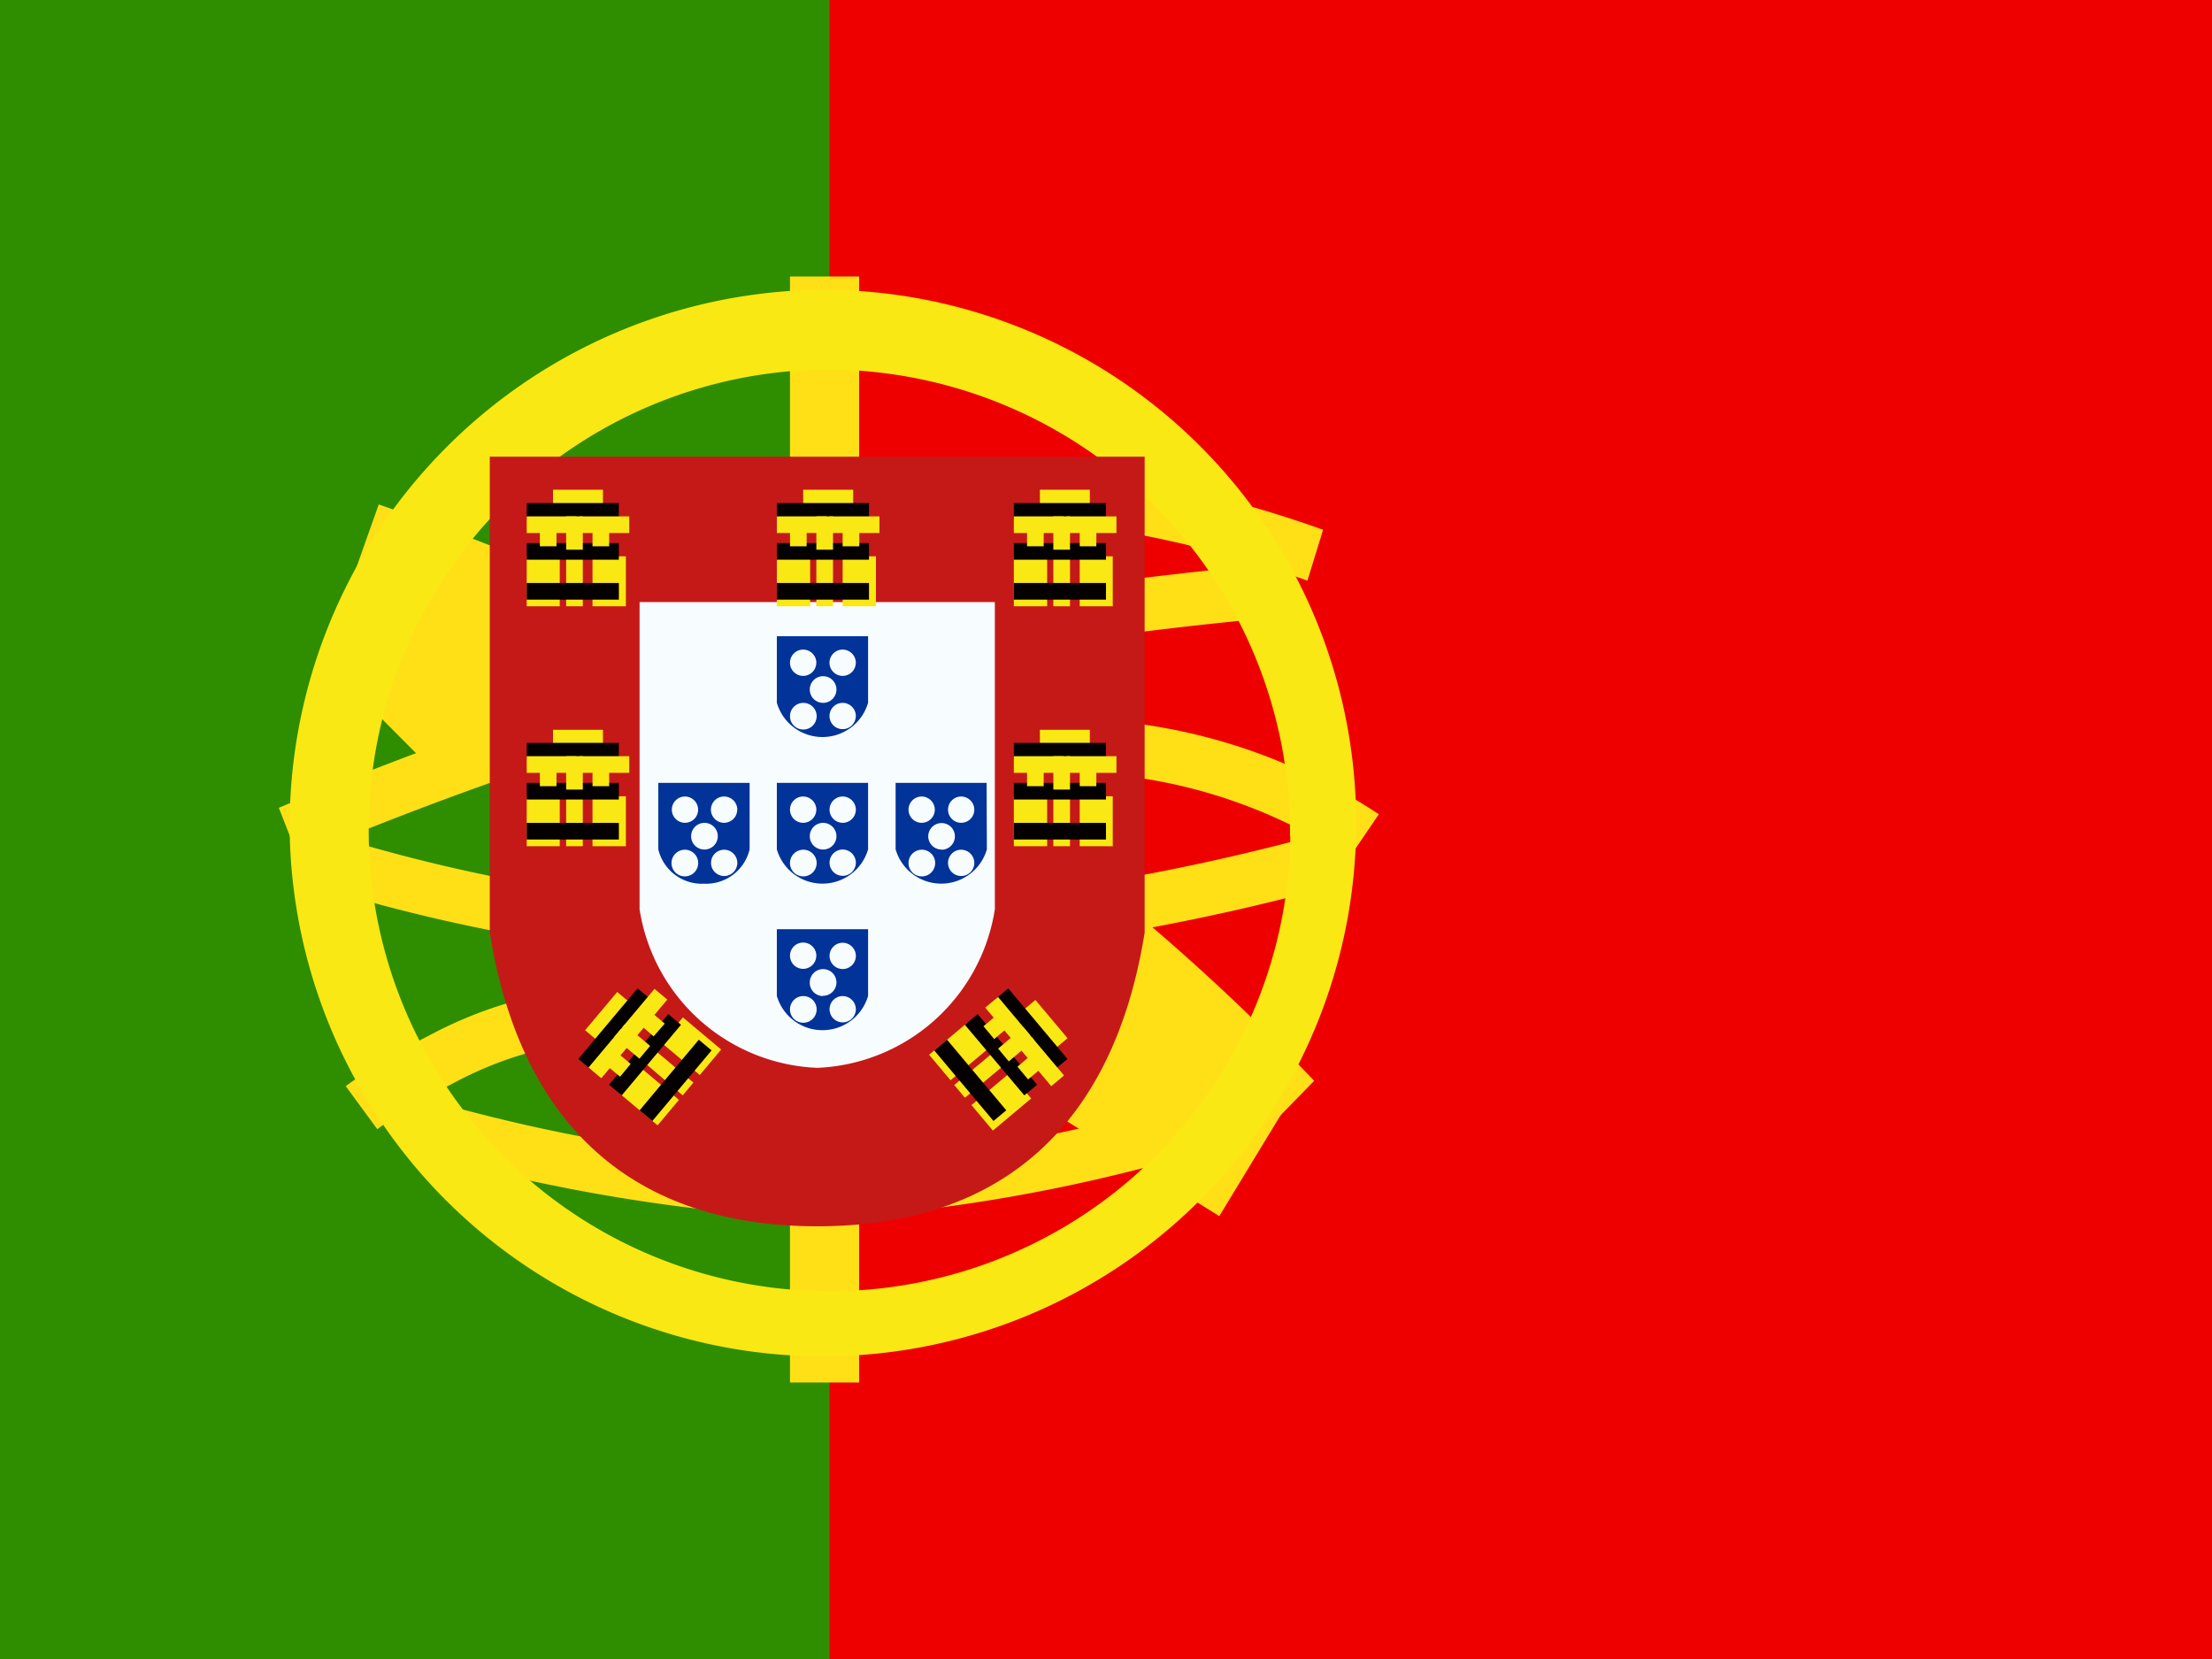 <svg xmlns="http://www.w3.org/2000/svg" width="36" height="27" viewBox="0 0 36 27"><rect x="0" y="0" width="36" height="27" fill="#333333" stroke="none"/><path d="M5,0H32V27H5Z" transform="translate(4)" fill="#ef0000" fill-rule="evenodd"/><path d="M0,0H13.5V27H0Z" fill="#2f8d00" fill-rule="evenodd"/><g transform="translate(4.539 4.5)"><path d="M7.143,2.5H8.268V5.536H7.143Z" transform="translate(1.175 -2.5)" fill="#ffe017" fill-rule="evenodd"/><path d="M7.143,10.934H8.268v2.819H7.143Z" transform="translate(1.175 4.247)" fill="#ffe017" fill-rule="evenodd"/><path d="M2.836,9.886l-.315-.807A58.257,58.257,0,0,1,10.39,6.4a66.073,66.073,0,0,1,8.6-1.312l.076.864a65.236,65.236,0,0,0-8.486,1.294A57.623,57.623,0,0,0,2.836,9.886Z" transform="translate(-2.522 -0.432)" fill="#ffe017"/><path d="M14.947,5.293l-.255.828a18.244,18.244,0,0,0-6.4-1.074l-.057-.866A19,19,0,0,1,14.947,5.293Z" transform="translate(2.047 -1.171)" fill="#ffe017"/><path d="M14.884,8.05l-.485.715A8.469,8.469,0,0,0,9.446,7.37V6.5A9.308,9.308,0,0,1,14.884,8.05Z" transform="translate(3.017 0.702)" fill="#ffe017"/><path d="M19.535,7.507l.222.838a37,37,0,0,1-8.12,1.328A28.208,28.208,0,0,1,2.724,8.342l.238-.833a27.4,27.4,0,0,0,8.64,1.3A36.16,36.16,0,0,0,19.535,7.507Z" transform="translate(-2.36 1.505)" fill="#ffe017"/><path d="M18.938,13.943l-1.355,1.389A34.039,34.039,0,0,0,10.8,9.815,51.716,51.716,0,0,0,3.062,6.4l.652-1.837a53.516,53.516,0,0,1,8.027,3.555A35.8,35.8,0,0,1,18.938,13.943Z" transform="translate(-2.089 -0.853)" fill="#ffe017"/><path d="M3.639,11.243l-.513-.7c.072-.054.2-.144.375-.259a10.443,10.443,0,0,1,.961-.554A6.829,6.829,0,0,1,7.294,8.92l.134,0v.867l-.108,0a6.031,6.031,0,0,0-2.473.724,9.6,9.6,0,0,0-.882.508c-.093.06-.175.116-.245.166Z" transform="translate(-2.038 2.634)" fill="#ffe017"/><path d="M3.633,10.84,3.848,10a28.124,28.124,0,0,0,6.6,1.128A26.686,26.686,0,0,0,17.272,9.8l.24.833A27.336,27.336,0,0,1,10.447,12,28.814,28.814,0,0,1,3.633,10.84Z" transform="translate(-1.633 3.338)" fill="#ffe017"/><path d="M3.014,6.675,4.372,5.289l1.988,2L5,8.67Z" transform="translate(-2.128 -0.269)" fill="#ffe017"/><path d="M9.272,10.644l1.01-1.663,3.154,1.963-1.01,1.663Z" transform="translate(2.879 2.685)" fill="#ffe017"/></g><path d="M2.619,11.4A8.679,8.679,0,1,0,11.3,2.62,8.731,8.731,0,0,0,2.619,11.4Zm16.286.108a7.5,7.5,0,1,1-7.5-7.59A7.546,7.546,0,0,1,18.9,11.512Z" transform="translate(2.095 2.096)" fill="#f9e813" fill-rule="evenodd"/><path d="M4.785,4.491v7.043q.7,4.182,4.686,4.182t4.686-4.182V4.491Z" transform="translate(3.828 3.593)" fill="#fff"/><path d="M4.428,4.129H15.086v7.748l-.009.054c-.515,3.1-2.34,4.724-5.32,4.724s-4.805-1.629-5.32-4.724l-.009-.054Z" transform="translate(3.543 3.303)" fill="#c51918"/><path d="M5.783,5.444h5.782v5a3.053,3.053,0,0,1-2.891,2.58,3.053,3.053,0,0,1-2.891-2.58Z" transform="translate(4.626 4.355)" fill="#f7fcff"/><path d="M5,4.428h.813V4.97H5Z" transform="translate(4 3.542)" fill="#f9e813" fill-rule="evenodd"/><path d="M4.762,4.548h1.5v.271h-1.5Z" transform="translate(3.81 3.639)" fill="#060101" fill-rule="evenodd"/><path d="M4.762,4.669h.813V4.94H4.762Z" transform="translate(3.81 3.735)" fill="#f9e813" fill-rule="evenodd"/><path d="M5.238,4.669h.813V4.94H5.238Z" transform="translate(4.19 3.735)" fill="#f9e813" fill-rule="evenodd"/><path d="M4.762,5.03H5.3v.813H4.762Z" transform="translate(3.81 4.024)" fill="#f9e813" fill-rule="evenodd"/><path d="M5.357,5.03H5.9v.813H5.357Z" transform="translate(4.286 4.024)" fill="#f9e813" fill-rule="evenodd"/><path d="M5.119,5.03H5.39v.813H5.119Z" transform="translate(4.095 4.024)" fill="#f9e813" fill-rule="evenodd"/><path d="M4.762,4.91h1.5v.271h-1.5Z" transform="translate(3.81 3.928)" fill="#060101" fill-rule="evenodd"/><path d="M4.762,5.271h1.5v.271h-1.5Z" transform="translate(3.81 4.217)" fill="#060101" fill-rule="evenodd"/><path d="M4.881,4.789h.271V5.06H4.881Z" transform="translate(3.905 3.831)" fill="#f9e813" fill-rule="evenodd"/><path d="M5.357,4.789h.271V5.06H5.357Z" transform="translate(4.286 3.831)" fill="#f9e813" fill-rule="evenodd"/><path d="M5.119,4.669H5.39v.542H5.119Z" transform="translate(4.095 3.735)" fill="#f9e813" fill-rule="evenodd"/><path d="M7.262,4.428h.813V4.97H7.262Z" transform="translate(5.81 3.542)" fill="#f9e813" fill-rule="evenodd"/><path d="M7.024,4.548h1.5v.271h-1.5Z" transform="translate(5.619 3.639)" fill="#060101" fill-rule="evenodd"/><path d="M7.024,4.669h.813V4.94H7.024Z" transform="translate(5.619 3.735)" fill="#f9e813" fill-rule="evenodd"/><path d="M7.5,4.669h.813V4.94H7.5Z" transform="translate(6 3.735)" fill="#f9e813" fill-rule="evenodd"/><path d="M7.024,5.03h.542v.813H7.024Z" transform="translate(5.619 4.024)" fill="#f9e813" fill-rule="evenodd"/><path d="M7.619,5.03h.542v.813H7.619Z" transform="translate(6.095 4.024)" fill="#f9e813" fill-rule="evenodd"/><path d="M7.381,5.03h.271v.813H7.381Z" transform="translate(5.905 4.024)" fill="#f9e813" fill-rule="evenodd"/><path d="M7.024,4.91h1.5v.271h-1.5Z" transform="translate(5.619 3.928)" fill="#060101" fill-rule="evenodd"/><path d="M7.024,5.271h1.5v.271h-1.5Z" transform="translate(5.619 4.217)" fill="#060101" fill-rule="evenodd"/><path d="M7.143,4.789h.271V5.06H7.143Z" transform="translate(5.714 3.831)" fill="#f9e813" fill-rule="evenodd"/><path d="M7.619,4.789H7.89V5.06H7.619Z" transform="translate(6.095 3.831)" fill="#f9e813" fill-rule="evenodd"/><path d="M7.381,4.669h.271v.542H7.381Z" transform="translate(5.905 3.735)" fill="#f9e813" fill-rule="evenodd"/><path d="M9.4,4.428h.813V4.97H9.4Z" transform="translate(7.524 3.542)" fill="#f9e813" fill-rule="evenodd"/><path d="M9.167,4.548h1.5v.271h-1.5Z" transform="translate(7.333 3.639)" fill="#060101" fill-rule="evenodd"/><path d="M9.167,4.669H9.98V4.94H9.167Z" transform="translate(7.333 3.735)" fill="#f9e813" fill-rule="evenodd"/><path d="M9.643,4.669h.813V4.94H9.643Z" transform="translate(7.714 3.735)" fill="#f9e813" fill-rule="evenodd"/><path d="M9.167,5.03h.542v.813H9.167Z" transform="translate(7.333 4.024)" fill="#f9e813" fill-rule="evenodd"/><path d="M9.762,5.03H10.3v.813H9.762Z" transform="translate(7.81 4.024)" fill="#f9e813" fill-rule="evenodd"/><path d="M9.524,5.03h.271v.813H9.524Z" transform="translate(7.619 4.024)" fill="#f9e813" fill-rule="evenodd"/><path d="M9.167,4.91h1.5v.271h-1.5Z" transform="translate(7.333 3.928)" fill="#060101" fill-rule="evenodd"/><path d="M9.167,5.271h1.5v.271h-1.5Z" transform="translate(7.333 4.217)" fill="#060101" fill-rule="evenodd"/><path d="M9.286,4.789h.271V5.06H9.286Z" transform="translate(7.429 3.831)" fill="#f9e813" fill-rule="evenodd"/><path d="M9.762,4.789h.271V5.06H9.762Z" transform="translate(7.81 3.831)" fill="#f9e813" fill-rule="evenodd"/><path d="M9.524,4.669h.271v.542H9.524Z" transform="translate(7.619 3.735)" fill="#f9e813" fill-rule="evenodd"/><path d="M9.4,6.6h.813v.542H9.4Z" transform="translate(7.524 5.277)" fill="#f9e813" fill-rule="evenodd"/><path d="M9.167,6.717h1.5v.271h-1.5Z" transform="translate(7.333 5.373)" fill="#060101" fill-rule="evenodd"/><path d="M9.167,6.837H9.98v.271H9.167Z" transform="translate(7.333 5.47)" fill="#f9e813" fill-rule="evenodd"/><path d="M9.643,6.837h.813v.271H9.643Z" transform="translate(7.714 5.47)" fill="#f9e813" fill-rule="evenodd"/><path d="M9.167,7.2h.542v.813H9.167Z" transform="translate(7.333 5.759)" fill="#f9e813" fill-rule="evenodd"/><path d="M9.762,7.2H10.3v.813H9.762Z" transform="translate(7.81 5.759)" fill="#f9e813" fill-rule="evenodd"/><path d="M9.524,7.2h.271v.813H9.524Z" transform="translate(7.619 5.759)" fill="#f9e813" fill-rule="evenodd"/><path d="M9.167,7.078h1.5v.271h-1.5Z" transform="translate(7.333 5.663)" fill="#060101" fill-rule="evenodd"/><path d="M9.167,7.44h1.5v.271h-1.5Z" transform="translate(7.333 5.952)" fill="#060101" fill-rule="evenodd"/><path d="M9.286,6.958h.271v.271H9.286Z" transform="translate(7.429 5.566)" fill="#f9e813" fill-rule="evenodd"/><path d="M9.762,6.958h.271v.271H9.762Z" transform="translate(7.81 5.566)" fill="#f9e813" fill-rule="evenodd"/><path d="M9.524,6.837h.271V7.38H9.524Z" transform="translate(7.619 5.47)" fill="#f9e813" fill-rule="evenodd"/><path d="M5,6.6h.813v.542H5Z" transform="translate(4 5.277)" fill="#f9e813" fill-rule="evenodd"/><path d="M4.762,6.717h1.5v.271h-1.5Z" transform="translate(3.81 5.373)" fill="#060101" fill-rule="evenodd"/><path d="M4.762,6.837h.813v.271H4.762Z" transform="translate(3.81 5.47)" fill="#f9e813" fill-rule="evenodd"/><path d="M5.238,6.837h.813v.271H5.238Z" transform="translate(4.19 5.47)" fill="#f9e813" fill-rule="evenodd"/><path d="M4.762,7.2H5.3v.813H4.762Z" transform="translate(3.81 5.759)" fill="#f9e813" fill-rule="evenodd"/><path d="M5.357,7.2H5.9v.813H5.357Z" transform="translate(4.286 5.759)" fill="#f9e813" fill-rule="evenodd"/><path d="M5.119,7.2H5.39v.813H5.119Z" transform="translate(4.095 5.759)" fill="#f9e813" fill-rule="evenodd"/><path d="M4.762,7.078h1.5v.271h-1.5Z" transform="translate(3.81 5.663)" fill="#060101" fill-rule="evenodd"/><path d="M4.762,7.44h1.5v.271h-1.5Z" transform="translate(3.81 5.952)" fill="#060101" fill-rule="evenodd"/><path d="M4.881,6.958h.271v.271H4.881Z" transform="translate(3.905 5.566)" fill="#f9e813" fill-rule="evenodd"/><path d="M5.357,6.958h.271v.271H5.357Z" transform="translate(4.286 5.566)" fill="#f9e813" fill-rule="evenodd"/><path d="M5.119,6.837H5.39V7.38H5.119Z" transform="translate(4.095 5.47)" fill="#f9e813" fill-rule="evenodd"/><path d="M5.29,9.592l.523-.623.415.348-.523.623Z" transform="translate(4.232 7.175)" fill="#f9e813" fill-rule="evenodd"/><path d="M5.229,10.085l.964-1.149.208.174L5.437,10.26Z" transform="translate(4.183 7.149)" fill="#060101" fill-rule="evenodd"/><path d="M5.321,9.929l.523-.623.208.174-.523.623Z" transform="translate(4.257 7.445)" fill="#f9e813" fill-rule="evenodd"/><path d="M5.627,9.564l.523-.623.208.174-.523.623Z" transform="translate(4.502 7.153)" fill="#f9e813" fill-rule="evenodd"/><path d="M5.6,10.069l.348-.415.623.523-.348.415Z" transform="translate(4.479 7.723)" fill="#f9e813" fill-rule="evenodd"/><path d="M5.981,9.613,6.329,9.2l.623.523-.348.415Z" transform="translate(4.785 7.358)" fill="#f9e813" fill-rule="evenodd"/><path d="M5.828,9.7,6,9.5l.623.523-.174.208Z" transform="translate(4.662 7.596)" fill="#f9e813" fill-rule="evenodd"/><path d="M5.506,10.318,6.47,9.169l.208.174-.964,1.149Z" transform="translate(4.405 7.335)" fill="#060101" fill-rule="evenodd"/><path d="M5.783,10.55,6.747,9.4l.208.174-.964,1.149Z" transform="translate(4.626 7.521)" fill="#060101" fill-rule="evenodd"/><path d="M5.49,9.731l.174-.208.208.174L5.7,9.905Z" transform="translate(4.392 7.618)" fill="#f9e813" fill-rule="evenodd"/><path d="M5.8,9.366l.174-.208.208.174L6,9.54Z" transform="translate(4.637 7.327)" fill="#f9e813" fill-rule="evenodd"/><path d="M5.551,9.471l.174-.208.415.348-.174.208Z" transform="translate(4.441 7.411)" fill="#f9e813" fill-rule="evenodd"/><path d="M9.546,9.041l.523.623-.415.348L9.131,9.39Z" transform="translate(7.305 7.233)" fill="#f9e813" fill-rule="evenodd"/><path d="M9.208,8.936l.964,1.149-.208.174L9,9.111Z" transform="translate(7.201 7.149)" fill="#060101" fill-rule="evenodd"/><path d="M9.116,9.014l.523.623-.208.174-.523-.623Z" transform="translate(7.127 7.211)" fill="#f9e813" fill-rule="evenodd"/><path d="M9.422,9.379,9.945,10l-.208.174-.523-.623Z" transform="translate(7.372 7.503)" fill="#f9e813" fill-rule="evenodd"/><path d="M9.024,9.246l.348.415-.623.523L8.4,9.769Z" transform="translate(6.721 7.397)" fill="#f9e813" fill-rule="evenodd"/><path d="M9.407,9.7l.348.415-.623.523-.348-.415Z" transform="translate(7.027 7.762)" fill="#f9e813" fill-rule="evenodd"/><path d="M9.253,9.52l.174.208L8.8,10.25l-.174-.208Z" transform="translate(6.904 7.616)" fill="#f9e813" fill-rule="evenodd"/><path d="M8.932,9.169,9.9,10.318l-.208.174L8.724,9.343Z" transform="translate(6.979 7.335)" fill="#060101" fill-rule="evenodd"/><path d="M8.655,9.4l.964,1.149-.208.174L8.447,9.575Z" transform="translate(6.758 7.521)" fill="#060101" fill-rule="evenodd"/><path d="M9.1,9.182l.174.208-.208.174-.174-.208Z" transform="translate(7.114 7.346)" fill="#f9e813" fill-rule="evenodd"/><path d="M9.407,9.547l.174.208-.208.174L9.2,9.722Z" transform="translate(7.359 7.638)" fill="#f9e813" fill-rule="evenodd"/><path d="M9.438,9.287l.174.208L9.2,9.844l-.174-.208Z" transform="translate(7.218 7.43)" fill="#f9e813" fill-rule="evenodd"/><path d="M8.509,5.753H7.024V6.835a.773.773,0,0,0,1.485,0Zm-.843.434a.214.214,0,1,1-.214-.217A.216.216,0,0,1,7.667,6.187ZM7.452,7.271a.217.217,0,1,0-.214-.217A.216.216,0,0,0,7.452,7.271Zm.857-.217A.214.214,0,1,1,8.1,6.837.216.216,0,0,1,8.31,7.054Zm-.536-.217A.217.217,0,1,0,7.56,6.62.216.216,0,0,0,7.774,6.837Zm.536-.651A.214.214,0,1,1,8.1,5.97.216.216,0,0,1,8.31,6.187Z" transform="translate(5.619 4.602)" fill="#013399" fill-rule="evenodd"/><path d="M8.509,7.078H7.024V8.16a.773.773,0,0,0,1.485,0Zm-.843.434A.214.214,0,1,1,7.452,7.3.216.216,0,0,1,7.667,7.512ZM7.452,8.6a.217.217,0,1,0-.214-.217A.216.216,0,0,0,7.452,8.6ZM8.31,8.38A.214.214,0,1,1,8.1,8.163.216.216,0,0,1,8.31,8.38Zm-.536-.217a.217.217,0,1,0-.214-.217A.216.216,0,0,0,7.774,8.163Zm.536-.651A.214.214,0,1,1,8.1,7.3.216.216,0,0,1,8.31,7.512Z" transform="translate(5.619 5.663)" fill="#013399" fill-rule="evenodd"/><path d="M9.581,7.078H8.1V8.16a.773.773,0,0,0,1.485,0Zm-.843.434A.214.214,0,1,1,8.524,7.3.216.216,0,0,1,8.738,7.512ZM8.524,8.6A.217.217,0,1,0,8.31,8.38.216.216,0,0,0,8.524,8.6Zm.857-.217a.214.214,0,1,1-.214-.217A.216.216,0,0,1,9.381,8.38Zm-.536-.217a.217.217,0,1,0-.214-.217A.216.216,0,0,0,8.845,8.163Zm.536-.651A.214.214,0,1,1,9.167,7.3.216.216,0,0,1,9.381,7.512Z" transform="translate(6.476 5.663)" fill="#013399" fill-rule="evenodd"/><path d="M7.438,7.078H5.952V8.16a.728.728,0,0,0,.743.559.728.728,0,0,0,.743-.559ZM6.6,7.512A.214.214,0,1,1,6.381,7.3.216.216,0,0,1,6.6,7.512ZM6.381,8.6a.217.217,0,1,0-.214-.217A.216.216,0,0,0,6.381,8.6Zm.857-.217a.214.214,0,1,1-.214-.217A.216.216,0,0,1,7.238,8.38ZM6.7,8.163a.217.217,0,1,0-.214-.217A.216.216,0,0,0,6.7,8.163Zm.536-.651A.214.214,0,1,1,7.024,7.3.216.216,0,0,1,7.238,7.512Z" transform="translate(4.762 5.663)" fill="#013399" fill-rule="evenodd"/><path d="M8.509,8.4H7.024V9.485a.773.773,0,0,0,1.485,0Zm-.843.434a.214.214,0,1,1-.214-.217A.216.216,0,0,1,7.667,8.837ZM7.452,9.922A.217.217,0,1,0,7.238,9.7.216.216,0,0,0,7.452,9.922ZM8.31,9.7A.214.214,0,1,1,8.1,9.488.216.216,0,0,1,8.31,9.7Zm-.536-.217a.217.217,0,1,0-.214-.217A.216.216,0,0,0,7.774,9.488Zm.536-.651A.214.214,0,1,1,8.1,8.62.216.216,0,0,1,8.31,8.837Z" transform="translate(5.619 6.723)" fill="#013399" fill-rule="evenodd"/></svg>